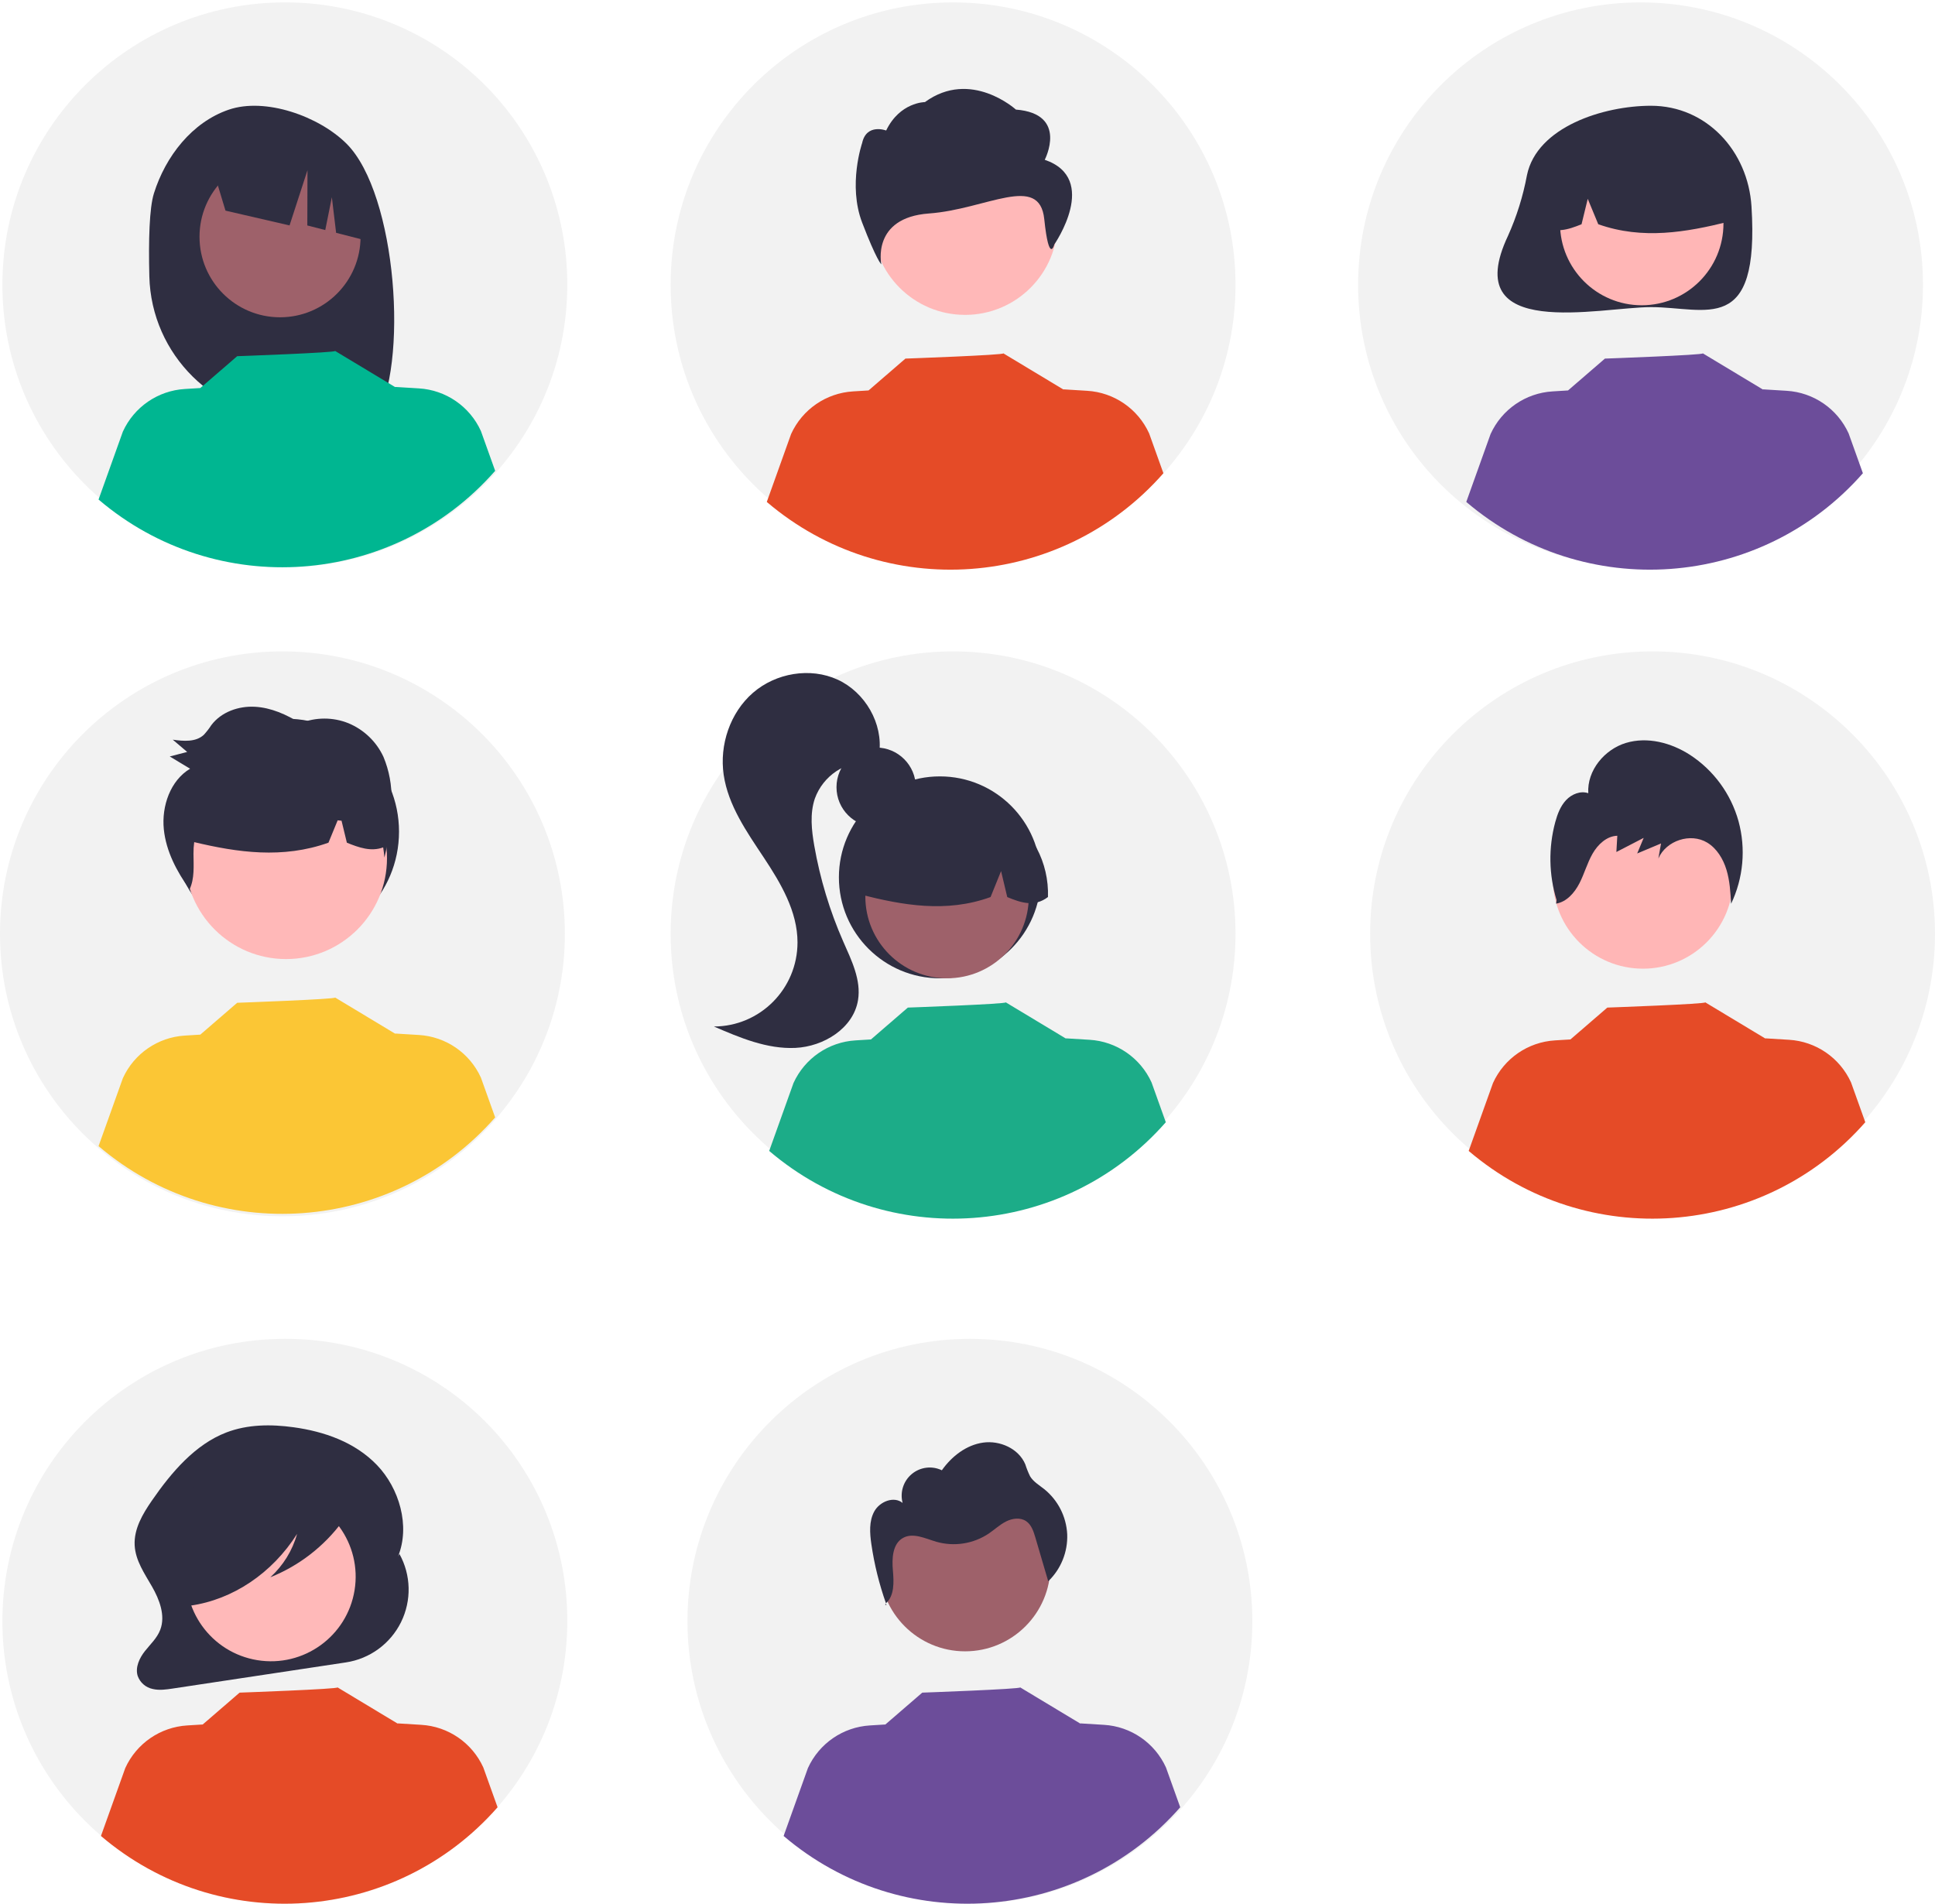 <?xml version="1.0" encoding="UTF-8"?>
<svg width="805px" height="792px" viewBox="0 0 805 792" version="1.1" xmlns="http://www.w3.org/2000/svg" xmlns:xlink="http://www.w3.org/1999/xlink">
    <title>Artboard</title>
    <g id="Artboard" stroke="none" stroke-width="1" fill="none" fill-rule="evenodd">
        <g id="people" transform="translate(0, 1)" fill-rule="nonzero">
            <circle id="Oval" fill="#F2F2F2" cx="117.5" cy="387.5" r="117.5"></circle>
            <circle id="Oval" fill="#2F2E41" cx="119" cy="345" r="47"></circle>
            <path d="M236,117.708 C235.884,182.602 183.184,235.115 118.291,235 C53.398,234.885 0.885,182.185 1,117.292 C1.115,52.398 53.815,-0.115 118.708,0 C149.896,-0.025 179.807,12.381 201.821,34.473 C223.835,56.565 236.135,86.521 236,117.708 Z" id="Path" fill="#F2F2F2"></path>
            <circle id="Oval" fill="#F2F2F2" cx="396.5" cy="387.5" r="117.5"></circle>
            <circle id="Oval" fill="#F2F2F2" cx="396.5" cy="117.5" r="117.5"></circle>
            <circle id="Oval" fill="#F2F2F2" cx="682.5" cy="117.5" r="117.5"></circle>
            <circle id="Oval" fill="#F2F2F2" cx="687.5" cy="387.5" r="117.5"></circle>
            <path d="M236,673.501 C236,738.394 183.393,791 118.499,791 C53.606,791 1,738.394 1,673.501 C1,608.607 53.606,556 118.499,556 C149.705,555.862 179.672,568.197 201.737,590.263 C223.803,612.328 236.138,642.295 236,673.501 L236,673.501 Z" id="Path" fill="#F2F2F2"></path>
            <circle id="Oval" fill="#F2F2F2" cx="403.5" cy="673.5" r="117.5"></circle>
            <path d="M64.04,79.436 C68.886,64.005 79.906,49.852 95.146,44.636 C110.388,39.419 132.704,47.366 144.162,58.775 C165.121,79.646 170.236,151.343 155.836,174 C152.972,173.849 143.089,173.736 140.19,173.628 L136.09,159.972 L136.09,173.493 C131.471,173.351 126.817,173.252 122.127,173.198 C89.443,172.793 62.934,146.628 62.13,113.979 C61.755,98.95 62.131,85.517 64.04,79.436 Z" id="Path" fill="#2F2E41"></path>
            <circle id="Oval" fill="#9E616A" cx="116.5" cy="97.5" r="33.5"></circle>
            <path d="M88,67.432 L126.612,48 L126.612,48 C142.688,55.281 153.571,70.753 155.038,88.413 L156,100 L139.831,95.863 L138.06,81.047 L135.314,94.707 L127.852,92.799 L127.923,69.798 L120.456,92.783 L93.806,86.629 L88,67.432 Z" id="Path" fill="#2F2E41"></path>
            <circle id="Oval" fill="#2F2E41" cx="364.5" cy="326.5" r="16.5"></circle>
            <circle id="Oval" fill="#2F2E41" cx="391" cy="364" r="42"></circle>
            <circle id="Oval" fill="#9E616A" cx="394" cy="372" r="34"></circle>
            <path d="M417.314,336.759 C405.16,329.274 389.934,329.072 377.589,336.23 C365.243,343.389 357.738,356.772 358.007,371.148 C375.36,375.549 393.59,378.917 412.096,372.201 L416.466,361.397 L419.042,372.209 C424.678,374.535 430.328,376.504 435.978,372.186 C436.448,357.862 429.338,344.368 417.314,336.759 Z" id="Path" fill="#2F2E41"></path>
            <path d="M348.499,281.766 C337.084,276.509 322.762,278.975 313.258,287.219 C303.753,295.463 299.235,308.879 301.07,321.357 C302.942,334.087 310.646,345.049 317.747,355.758 C324.849,366.468 331.787,378.203 331.779,391.071 C331.767,410.368 316.211,426.015 297,426.054 C307.829,430.736 319.131,435.511 330.908,434.956 C342.685,434.401 355.029,426.796 356.95,415.111 C358.334,406.692 354.222,398.483 350.792,390.676 C345.206,377.955 341.168,364.604 338.767,350.911 C337.621,344.376 336.875,337.506 338.996,331.221 C342.464,321.66 351.747,315.501 361.863,316.049 L365.754,312.532 C367.485,300.039 359.913,287.023 348.499,281.766 Z" id="Path" fill="#2F2E41"></path>
            <path d="M635.24,71.91 C633.625,80.6 630.976,89.065 627.351,97.124 C606.593,141.102 665.708,126.768 686.834,126.768 C709.932,126.768 732.033,138.931 728.657,84.884 C727.215,61.797 709.932,43 686.834,43 C667.105,43 639.365,51.782 635.24,71.91 Z" id="Path" fill="#2F2E41"></path>
            <circle id="Oval" fill="#FFB6B6" cx="683" cy="92" r="34"></circle>
            <path d="M659.686,57.631 C671.84,50.313 687.066,50.114 699.411,57.114 C711.757,64.113 719.262,77.199 718.993,91.256 C701.64,95.559 683.41,98.852 664.905,92.285 L660.534,81.721 L657.958,92.293 C652.322,94.568 646.672,96.493 641.022,92.271 C640.552,78.265 647.662,65.07 659.686,57.631 Z" id="Path" fill="#2F2E41"></path>
            <circle id="Oval" fill="#FFB8B8" cx="119" cy="356" r="42"></circle>
            <circle id="bf829f4c-57e2-46a5-971d-584c2690be65" fill="#9E616A" cx="401.5" cy="650.5" r="35.5"></circle>
            <circle id="Oval" fill="#FFB8B8" cx="401.5" cy="91.5" r="38.5"></circle>
            <path d="M434.631,65.479 C434.631,65.479 444.626,46.33 422.637,44.589 C422.637,44.589 403.892,27.547 384.785,41.474 C384.785,41.474 374.363,41.474 368.664,53.293 C368.664,53.293 360.467,50.178 358.666,58.516 C358.666,58.516 352.668,75.924 358.666,91.592 C364.664,107.259 366.656,109 366.656,109 C366.656,109 362.448,89.558 386.437,87.817 C410.427,86.076 432.435,71.014 434.435,90.163 C436.434,109.312 438.632,100.662 438.632,100.662 C438.632,100.662 457.62,73.313 434.631,65.479 Z" id="bd502a69-4a38-4003-a7a1-fa248c8198be-175" fill="#2F2E41"></path>
            <circle id="Oval" fill="#FFB6B6" cx="683.5" cy="364.5" r="37.5"></circle>
            <path d="M166.173,645.488 L166.173,645.488 L165.592,646.534 C170.764,633.803 166.061,618.114 156.834,608.514 C147.608,598.914 134.782,594.525 122.152,592.784 C112.776,591.492 103.045,591.529 94.13,594.959 C81.22,599.927 71.357,611.426 63.122,623.389 C59.355,628.86 55.651,635.098 56.026,641.937 C56.375,648.283 60.146,653.668 63.235,659.053 C66.324,664.437 68.903,671.117 66.686,676.994 C65.365,680.496 62.573,683.018 60.308,685.883 C58.043,688.748 56.179,692.62 57.274,696.214 C58.262,699.012 60.65,701.085 63.561,701.672 C66.299,702.309 69.14,701.893 71.914,701.474 L143.903,690.611 C153.832,689.112 162.398,682.856 166.838,673.86 C171.278,664.863 171.029,654.267 166.173,645.488 Z" id="Path" fill="#2F2E41"></path>
            <ellipse id="Oval" fill="#FFB9B9" transform="translate(112.716, 654.934) rotate(-80.782) translate(-112.716, -654.934)" cx="112.716" cy="654.934" rx="35.2" ry="35.246"></ellipse>
            <path d="M207,750.881 C164.488,799.313 91.026,804.629 42,762.82 L52.116,734.559 C56.774,724.331 66.691,717.512 77.898,716.832 L84.334,716.437 L99.679,703.186 C99.679,703.186 141.025,701.708 140.412,701 L165.456,716.083 L165.436,715.979 L175.281,716.583 C186.489,717.259 196.408,724.079 201.064,734.31 L207,750.881 Z" id="Path" fill="#E54B27"></path>
            <path d="M491,750.881 C448.488,799.313 375.026,804.629 326,762.82 L336.116,734.559 C340.774,724.331 350.691,717.512 361.898,716.832 L368.334,716.437 L383.679,703.186 C383.679,703.186 425.025,701.708 424.412,701 L449.456,716.083 L449.436,715.979 L459.281,716.583 C470.489,717.259 480.408,724.079 485.064,734.31 L491,750.881 Z" id="Path" fill="#6C4D9A"></path>
            <path d="M145.862,622.102 C144.953,617.279 140.047,615.073 135.843,614.004 C123.65,610.885 110.966,610.186 98.506,611.948 C89.423,613.247 80.124,616.111 73.533,623.219 C68.219,629.205 65.208,636.895 65.041,644.907 C64.772,649.697 65.839,654.468 68.124,658.684 C70.496,662.709 74.538,665.629 78.711,665.526 L79.134,667 C96.82,664.529 113.249,653.496 123.596,637.14 C121.654,644.093 117.789,650.352 112.449,655.195 C124.389,650.405 134.768,642.385 142.43,632.028 C144.522,629.243 146.554,625.771 145.862,622.102 Z" id="Path" fill="#2F2E41"></path>
            <path d="M206,463.881 C163.488,512.313 90.026,517.629 41,475.82 L51.116,447.559 C55.774,437.331 65.691,430.512 76.898,429.832 L83.334,429.437 L98.679,416.186 C98.679,416.186 140.025,414.708 139.412,414 L164.456,429.083 L164.436,428.979 L174.281,429.583 C185.489,430.259 195.408,437.079 200.064,447.31 L206,463.881 Z" id="Path" fill="#FBC635"></path>
            <path d="M485,465.881 C442.488,514.313 369.026,519.629 320,477.82 L330.116,449.559 C334.774,439.331 344.691,432.512 355.898,431.832 L362.334,431.437 L377.679,418.186 C377.679,418.186 419.025,416.708 418.412,416 L443.456,431.083 L443.436,430.979 L453.281,431.583 C464.489,432.259 474.408,439.079 479.064,449.31 L485,465.881 Z" id="Path" fill="#1CAC88"></path>
            <path d="M776,465.881 C733.488,514.313 660.026,519.629 611,477.82 L621.116,449.559 C625.774,439.331 635.691,432.512 646.898,431.832 L653.334,431.437 L668.679,418.186 C668.679,418.186 710.025,416.708 709.412,416 L734.456,431.083 L734.436,430.979 L744.281,431.583 C755.489,432.259 765.408,439.079 770.064,449.31 L776,465.881 Z" id="Path" fill="#E54B27"></path>
            <path d="M206,194.881 C163.488,243.313 90.026,248.629 41,206.82 L51.116,178.559 C55.774,168.331 65.691,161.512 76.898,160.832 L83.334,160.437 L98.679,147.186 C98.679,147.186 140.025,145.708 139.412,145 L164.456,160.083 L164.436,159.979 L174.281,160.583 C185.489,161.259 195.408,168.079 200.064,178.31 L206,194.881 Z" id="Path" fill="#00B691"></path>
            <path d="M484,195.881 C441.488,244.313 368.026,249.629 319,207.82 L329.116,179.559 C333.774,169.331 343.691,162.512 354.898,161.832 L361.334,161.437 L376.679,148.186 C376.679,148.186 418.025,146.708 417.412,146 L442.456,161.083 L442.436,160.979 L452.281,161.583 C463.489,162.259 473.408,169.079 478.064,179.31 L484,195.881 Z" id="Path" fill="#E54B27"></path>
            <path d="M775,195.881 C732.488,244.313 659.026,249.629 610,207.82 L620.116,179.559 C624.774,169.331 634.691,162.512 645.898,161.832 L652.334,161.437 L667.679,148.186 C667.679,148.186 709.025,146.708 708.412,146 L733.456,161.083 L733.436,160.979 L743.281,161.583 C754.489,162.259 764.408,169.079 769.064,179.31 L775,195.881 Z" id="Path" fill="#6C4D9A"></path>
            <path d="M723.26,340.638 C720.095,329.269 712.906,319.45 703.04,313.025 C695.178,307.977 685.367,305.4 676.46,308.07 C667.553,310.739 660.179,319.513 660.762,328.993 C657.547,327.895 653.892,329.356 651.538,331.852 C649.185,334.348 647.919,337.706 647.013,341.048 C644.154,351.677 644.344,362.9 647.559,373.425 L647.382,374.936 C651.728,374.214 655.024,370.471 657.073,366.484 C659.123,362.497 660.303,358.073 662.524,354.183 C664.746,350.294 668.434,346.824 672.835,346.702 L672.447,353.454 C676.234,351.496 680.02,349.538 683.806,347.58 C682.905,349.743 682.005,351.905 681.104,354.068 C684.411,352.68 687.717,351.293 691.024,349.906 C690.654,351.985 690.284,354.065 689.915,356.144 C693.194,348.652 703.335,345.361 710.234,349.55 C714.241,351.982 716.869,356.318 718.252,360.871 C719.634,365.424 719.908,370.24 720.172,375 C725.281,364.291 726.377,352.092 723.26,340.638 L723.26,340.638 Z" id="Path" fill="#2F2E41"></path>
            <path d="M368.8,666.784 C368.732,666.595 368.67,666.405 368.603,666.216 C368.471,666.333 368.344,666.454 368.2,666.563 L368.8,666.784 Z" id="Path" fill="#2F2E41"></path>
            <path d="M443.982,637.293 C443.611,629.942 440.123,623.102 434.398,618.5 C432.317,616.85 429.911,615.456 428.533,613.182 C427.748,611.572 427.082,609.906 426.541,608.197 C423.801,601.654 415.99,598.176 408.984,599.167 C401.978,600.158 395.915,604.885 391.831,610.681 C387.723,608.706 382.844,609.31 379.336,612.226 C375.828,615.143 374.332,619.84 375.504,624.257 C371.876,621.325 366.008,623.671 363.743,627.755 C361.478,631.839 361.838,636.837 362.511,641.462 C363.731,649.82 365.763,658.039 368.578,666 C372.111,662.879 371.893,657.196 371.462,652.392 C371.013,647.401 371.282,641.307 375.632,638.844 C379.836,636.465 384.937,639.077 389.572,640.428 C396.988,642.535 404.951,641.279 411.364,636.99 C413.778,635.351 415.927,633.298 418.53,631.981 C421.132,630.664 424.444,630.207 426.867,631.833 C429.08,633.317 429.98,636.086 430.733,638.647 C432.517,644.718 434.302,650.789 436.086,656.859 C441.385,651.769 444.258,644.647 443.982,637.293 L443.982,637.293 Z" id="Path" fill="#2F2E41"></path>
            <path d="M162.466,341.246 C162.76,338.138 162.895,335.016 162.87,331.895 C163.041,325.72 161.902,319.579 159.526,313.871 C156.604,307.551 151.395,302.553 144.933,299.872 C138.528,297.306 131.37,297.312 124.969,299.889 C119.191,296.263 112.77,293.389 106.008,293.033 C99.246,292.677 92.097,295.168 87.93,300.652 C87,302.099 85.943,303.463 84.772,304.726 C81.423,307.807 76.332,307.362 71.88,306.732 C73.877,308.432 75.874,310.131 77.872,311.831 C75.455,312.458 73.038,313.085 70.62,313.712 C73.441,315.411 76.262,317.11 79.082,318.809 C70.893,323.69 67.171,334.343 68.154,344.018 C69.085,353.178 73.538,361.555 78.862,369 C80.986,364.55 80.528,359.224 80.493,354.212 C80.474,352.586 80.574,350.961 80.792,349.35 C98.784,353.632 117.584,356.381 136.649,349.579 L140.475,340.281 C141.012,340.335 141.549,340.387 142.086,340.444 L144.303,349.588 C149.328,351.627 154.364,353.41 159.402,351.537 C159.647,352.949 159.795,354.391 159.908,355.776 C160.34,354.119 160.716,352.449 161.054,350.773 C161.72,350.419 162.357,350.014 162.961,349.563 C163.083,346.781 162.917,343.994 162.466,341.246 L162.466,341.246 Z" id="Path" fill="#2F2E41"></path>
        </g>
    </g>
</svg>